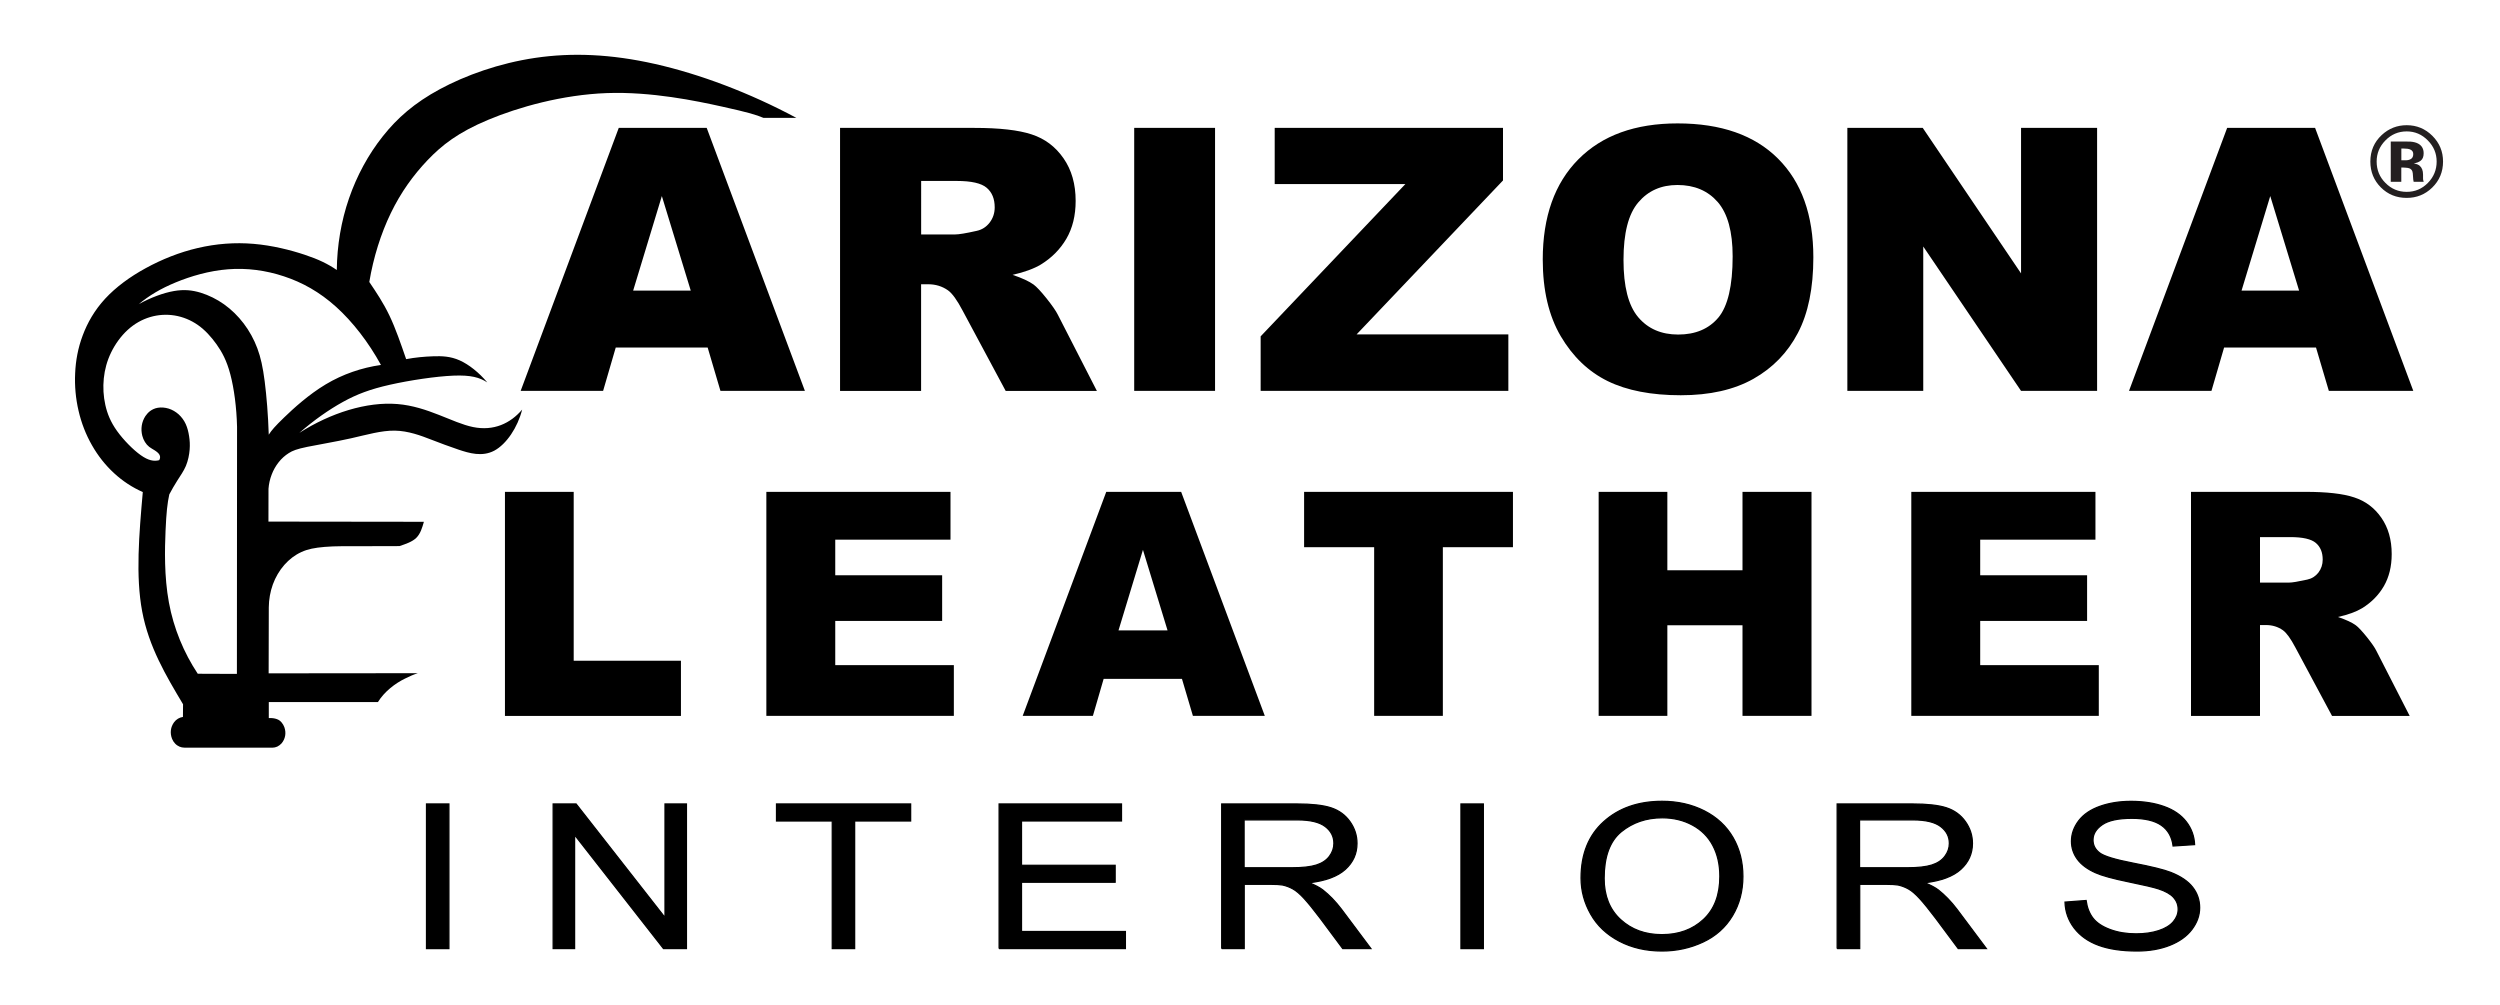 <?xml version="1.0" encoding="utf-8"?>
<!-- Generator: Adobe Illustrator 27.0.1, SVG Export Plug-In . SVG Version: 6.00 Build 0)  -->
<svg version="1.1" id="Layer_1" xmlns="http://www.w3.org/2000/svg" xmlns:xlink="http://www.w3.org/1999/xlink" x="0px" y="0px"
	 viewBox="0 0 500 201" style="enable-background:new 0 0 500 201;" xml:space="preserve">
<style type="text/css">
	.st0{fill-rule:evenodd;clip-rule:evenodd;}
	.st1{fill:#231F20;}
	.st2{stroke:#000000;stroke-width:0.25;}
</style>
<g>
	<path class="st0" d="M29.08,83.22c-0.76,1.18-0.97,2.56-0.62,3.94c0.11,0.44,0.3,0.86,0.53,1.24c0.23,0.38,0.52,0.71,0.85,0.97
		c0.33,0.26,0.7,0.44,1.1,0.7c0.39,0.25,0.81,0.57,0.98,0.93c0.17,0.36,0.11,0.77-0.09,1.04c-1.05,0.27-2.16,0.07-3.67-1
		c-1.52-1.07-3.45-3.03-4.75-4.84c-1.3-1.81-1.95-3.47-2.34-5.2c-0.39-1.74-0.49-3.55-0.31-5.32c0.18-1.77,0.65-3.51,1.46-5.18
		c0.81-1.67,1.96-3.27,3.3-4.5c2.71-2.5,6.17-3.43,9.42-2.9c1.64,0.27,3.24,0.92,4.65,1.91C41,66,42.21,67.33,43.3,68.85
		c1.08,1.52,2.04,3.24,2.77,6.03c0.74,2.79,1.25,6.64,1.34,10.48l-0.03,49.42l-7.83-0.03c-2.79-4.21-4.82-9.07-5.77-14.26
		c-0.96-5.19-0.83-10.68-0.67-14.34c0.16-3.66,0.36-5.49,0.75-7.27c0.49-0.93,1.02-1.85,1.61-2.78c0.59-0.93,1.26-1.86,1.71-2.92
		c0.44-1.06,0.67-2.24,0.75-3.25c0.08-1.01,0.02-1.85-0.11-2.69c-0.13-0.84-0.33-1.67-0.67-2.42c-0.34-0.75-0.84-1.42-1.42-1.95
		c-0.6-0.53-1.27-0.92-2-1.15c-0.73-0.22-1.49-0.28-2.14-0.17c-0.65,0.1-1.17,0.37-1.58,0.67C29.62,82.52,29.33,82.86,29.08,83.22
		L29.08,83.22L29.08,83.22z M34.77,58.21c2.1-0.37,3.74-0.16,5.36,0.33c1.62,0.5,3.23,1.29,4.69,2.33c1.46,1.04,2.79,2.34,3.92,3.83
		c1.13,1.49,2.06,3.17,2.73,4.97c0.67,1.8,1.1,3.73,1.47,6.62c0.37,2.9,0.69,6.77,0.81,10.65c0.56-0.88,1.23-1.66,3.08-3.45
		c1.85-1.79,4.91-4.58,8.32-6.62c3.41-2.04,7.19-3.33,11.04-3.88c-2.49-4.55-5.66-8.63-8.97-11.62c-3.33-3-6.79-4.9-10.43-6.1
		c-3.64-1.21-7.45-1.71-11.2-1.41c-3.75,0.29-7.45,1.38-10.45,2.62c-3,1.24-5.31,2.62-7.4,4.36C30.12,59.52,32.67,58.58,34.77,58.21
		L34.77,58.21L34.77,58.21z M131.04,12.8c-8.89-2.01-16.69-2.3-23.96-1.23c-7.27,1.07-14,3.51-19.1,6.26
		c-5.1,2.75-8.55,5.8-11.43,9.44c-2.89,3.64-5.18,7.86-6.75,12.41c-1.57,4.55-2.39,9.43-2.44,14.32c-1.77-1.21-3.66-2.14-6.45-3.06
		c-2.79-0.93-6.47-1.86-10.19-2.17c-3.73-0.32-7.49-0.03-11.16,0.83c-3.67,0.85-7.23,2.29-10.41,4.03c-3.19,1.74-5.98,3.8-8.11,6.1
		c-2.13,2.3-3.56,4.84-4.5,7.36c-0.95,2.52-1.4,5.04-1.51,7.56c-0.12,2.53,0.11,5.06,0.68,7.5c0.56,2.44,1.47,4.78,2.68,6.89
		c1.2,2.12,2.7,4.01,4.43,5.6c1.72,1.59,3.67,2.86,5.74,3.77c-0.74,8.41-1.46,16.81-0.12,23.89c1.33,7.08,4.75,12.82,8.17,18.55
		l-0.02,2.54c-0.34,0.04-0.67,0.16-0.98,0.34c-0.31,0.18-0.58,0.43-0.8,0.73c-0.68,0.93-0.86,2.12-0.4,3.3
		c0.14,0.35,0.35,0.68,0.6,0.94c0.53,0.57,1.22,0.83,1.87,0.83l17.58,0.01c0.34,0,0.69-0.08,1-0.22c0.31-0.15,0.6-0.37,0.85-0.64
		c0.76-0.9,0.97-2.07,0.57-3.22c-0.13-0.36-0.32-0.69-0.56-0.97c-0.24-0.28-0.52-0.52-0.96-0.67c-0.44-0.16-1.02-0.24-1.6-0.2l0-3.2
		h21.82c1.34-2.15,3.48-3.75,5.4-4.69c0.93-0.48,1.75-0.82,2.59-1.09l-29.84,0.03l0.03-13.19c0.01-1.57,0.29-3.14,0.81-4.59
		c0.53-1.45,1.31-2.78,2.29-3.9c0.97-1.11,2.14-2,3.42-2.58c1.27-0.59,2.65-0.86,4.67-1.03c2.03-0.18,4.71-0.14,7.38-0.14l7.56-0.02
		c1.28-0.43,2.58-0.86,3.39-1.67c0.81-0.81,1.16-2,1.5-3.19l-31.09-0.04l0.01-6.56c0.07-0.98,0.29-1.95,0.64-2.85
		c0.34-0.9,0.82-1.74,1.4-2.47c0.57-0.73,1.27-1.35,2.02-1.82c0.75-0.48,1.58-0.81,3.71-1.25c2.13-0.44,5.58-1,8.75-1.71
		c3.16-0.71,6.04-1.57,8.74-1.53c2.7,0.04,5.23,1,7.24,1.78c2.01,0.77,3.52,1.35,5.57,2.04c2.05,0.68,4.65,1.47,7.08,0.19
		c2.42-1.29,4.69-4.65,5.58-8.22c-2.35,2.77-5.7,4.34-9.83,3.49c-4.13-0.84-9.04-4.11-15.13-4.6c-6.09-0.5-13.34,1.76-19.6,5.77
		c2.82-2.47,5.87-4.62,8.71-6.19c2.83-1.56,5.47-2.55,9.41-3.44c3.95-0.89,9.21-1.68,12.7-1.82c3.49-0.14,5.24,0.36,6.77,1.36
		c-1.65-1.97-3.67-3.58-5.52-4.41c-1.86-0.83-3.54-0.88-5.3-0.82c-1.76,0.06-3.6,0.23-5.41,0.57c-1.06-3.07-2.11-6.14-3.34-8.71
		c-1.23-2.57-2.63-4.65-4.03-6.72c0.82-4.91,2.32-9.68,4.31-13.79c1.99-4.11,4.47-7.56,7.33-10.56c2.86-3,6.1-5.56,12.13-8.08
		c6.03-2.53,14.86-5.03,23.75-5.35c8.88-0.32,17.83,1.55,23.07,2.71c5.23,1.16,6.77,1.62,8.25,2.25h6.58
		C149.89,18.54,139.93,14.81,131.04,12.8L131.04,12.8L131.04,12.8z"/>
	<path d="M141.53,69.5h-18.38l-2.53,8.68h-16.49l19.62-52.6h17.59l19.64,52.6h-16.89L141.53,69.5L141.53,69.5z M138.15,58.12
		l-5.78-18.91l-5.74,18.91H138.15L138.15,58.12z M168.01,78.18v-52.6h26.89c4.98,0,8.8,0.43,11.43,1.3
		c2.64,0.86,4.76,2.45,6.38,4.79c1.62,2.33,2.42,5.17,2.42,8.51c0,2.93-0.62,5.44-1.85,7.56c-1.24,2.12-2.94,3.83-5.1,5.16
		c-1.38,0.83-3.27,1.53-5.66,2.07c1.92,0.65,3.32,1.3,4.21,1.95c0.58,0.43,1.45,1.35,2.58,2.76c1.13,1.42,1.88,2.5,2.26,3.27
		l7.81,15.24h-18.24l-8.62-16.08c-1.09-2.07-2.06-3.43-2.93-4.05c-1.16-0.81-2.48-1.21-3.95-1.21h-1.42v21.34H168.01L168.01,78.18z
		 M184.22,46.89h6.81c0.73,0,2.15-0.23,4.27-0.71c1.07-0.22,1.94-0.77,2.63-1.66c0.67-0.88,1.01-1.9,1.01-3.05
		c0-1.7-0.53-3-1.6-3.91c-1.07-0.92-3.08-1.37-6.02-1.37h-7.09V46.89L184.22,46.89z M226.84,25.58h16.17v52.6h-16.17V25.58
		L226.84,25.58z M254.93,25.58h45.67v10.51l-29.28,30.79h30.35v11.3h-49.54V67.27l28.95-30.46h-26.14V25.58L254.93,25.58z
		 M308.55,51.91c0-8.59,2.39-15.27,7.13-20.05c4.75-4.79,11.36-7.18,19.84-7.18c8.69,0,15.39,2.35,20.09,7.05
		c4.7,4.69,7.06,11.28,7.06,19.74c0,6.15-1.03,11.19-3.09,15.12c-2.05,3.93-5.02,6.99-8.9,9.18c-3.89,2.19-8.72,3.28-14.52,3.28
		c-5.88,0-10.76-0.94-14.62-2.83c-3.86-1.9-6.98-4.89-9.39-8.98C309.76,63.18,308.55,58.06,308.55,51.91L308.55,51.91z M324.7,51.98
		c0,5.32,0.97,9.12,2.93,11.45c1.96,2.32,4.63,3.48,8,3.48c3.47,0,6.15-1.14,8.05-3.4c1.89-2.28,2.85-6.36,2.85-12.23
		c0-4.96-1-8.57-2.97-10.86c-1.99-2.28-4.67-3.42-8.07-3.42c-3.25,0-5.86,1.15-7.83,3.48C325.68,42.79,324.7,46.63,324.7,51.98
		L324.7,51.98z M369.47,25.58h15.08l19.66,29.1v-29.1h15.21v52.6h-15.21L384.65,49.3v28.88h-15.18V25.58L369.47,25.58z M463.2,69.5
		h-18.38l-2.53,8.68H425.8l19.63-52.6h17.59l19.64,52.6h-16.89L463.2,69.5L463.2,69.5z M459.82,58.12l-5.77-18.91l-5.74,18.91
		H459.82L459.82,58.12z"/>
	<path d="M100.99,98.37h13.75v33.77h21.45v11.04h-35.2V98.37L100.99,98.37z M153.27,98.37h36.83v9.56h-23.05v7.12h21.38v9.14h-21.38
		v8.83h23.72v10.15h-37.5V98.37L153.27,98.37z M236.39,135.77h-15.66l-2.15,7.4h-14.04l16.71-44.8h14.98l16.73,44.8h-14.38
		L236.39,135.77L236.39,135.77z M233.51,126.08l-4.92-16.11l-4.89,16.11H233.51L233.51,126.08z M260.82,98.37h41.77v11.07h-14.02
		v33.73h-13.74v-33.73h-14.01V98.37L260.82,98.37z M319.73,98.37h13.74v15.68h15.03V98.37h13.8v44.8h-13.8v-18.12h-15.03v18.12
		h-13.74V98.37L319.73,98.37z M382.26,98.37h36.83v9.56h-23.05v7.12h21.38v9.14h-21.38v8.83h23.72v10.15h-37.5V98.37L382.26,98.37z
		 M438.2,143.17v-44.8h22.91c4.24,0,7.5,0.36,9.73,1.11c2.25,0.73,4.06,2.09,5.44,4.08c1.37,1.98,2.06,4.4,2.06,7.25
		c0,2.49-0.53,4.63-1.58,6.44c-1.05,1.8-2.51,3.26-4.34,4.39c-1.18,0.71-2.78,1.3-4.83,1.76c1.64,0.55,2.83,1.11,3.58,1.66
		c0.5,0.37,1.23,1.15,2.2,2.35c0.96,1.21,1.61,2.13,1.92,2.79l6.65,12.99h-15.53l-7.34-13.7c-0.93-1.76-1.76-2.92-2.5-3.45
		c-0.99-0.69-2.11-1.03-3.37-1.03H452v18.18H438.2L438.2,143.17z M452,116.52h5.8c0.62,0,1.83-0.2,3.64-0.6
		c0.91-0.19,1.66-0.66,2.24-1.4c0.57-0.75,0.86-1.62,0.86-2.6c0-1.45-0.46-2.55-1.37-3.33c-0.91-0.78-2.62-1.17-5.13-1.17H452
		V116.52L452,116.52z"/>
	<g>
		<path class="st1" d="M486.48,27.17c1.42,1.42,2.13,3.13,2.13,5.14c0,2.07-0.73,3.81-2.18,5.22c-1.41,1.37-3.11,2.05-5.09,2.05
			c-2.05,0-3.77-0.7-5.17-2.1c-1.4-1.4-2.1-3.12-2.1-5.17c0-2.12,0.76-3.89,2.27-5.3c1.42-1.32,3.09-1.97,5-1.97
			C483.34,25.04,485.06,25.75,486.48,27.17z M481.34,26.28c-1.67,0-3.1,0.61-4.27,1.82c-1.16,1.18-1.74,2.59-1.74,4.21
			c0,1.68,0.59,3.12,1.77,4.29c1.17,1.18,2.58,1.77,4.24,1.77c1.65,0,3.06-0.59,4.23-1.78c1.17-1.19,1.76-2.62,1.76-4.28
			c0-1.62-0.58-3.02-1.75-4.21C484.4,26.89,482.99,26.28,481.34,26.28z M480.26,33.51v2.85h-2.11V28.3c0.5,0,1.25,0,2.25,0
			c1,0,1.55,0.01,1.66,0.02c0.64,0.05,1.17,0.18,1.59,0.41c0.72,0.4,1.08,1.04,1.08,1.92c0,0.68-0.19,1.17-0.57,1.47
			c-0.38,0.3-0.84,0.48-1.4,0.54c0.51,0.11,0.89,0.26,1.14,0.46c0.47,0.38,0.71,0.98,0.71,1.81v0.72c0,0.08,0,0.16,0.01,0.24
			c0.01,0.08,0.03,0.16,0.05,0.24l0.07,0.23h-2.01c-0.07-0.26-0.11-0.63-0.13-1.11c-0.02-0.49-0.06-0.82-0.13-0.99
			c-0.11-0.28-0.3-0.48-0.59-0.59c-0.16-0.07-0.4-0.11-0.72-0.13l-0.46-0.03H480.26z M481.08,32.06c0.49,0,0.88-0.1,1.16-0.3
			c0.28-0.2,0.41-0.52,0.41-0.96c0-0.44-0.22-0.75-0.65-0.92c-0.29-0.11-0.7-0.17-1.22-0.17h-0.51v2.34H481.08z"/>
	</g>
	<g>
		<path class="st2" d="M85.3,189.72v-28.93h4.48v28.93H85.3z"/>
		<path class="st2" d="M110.63,189.72v-28.93h4.59l17.78,22.72v-22.72h4.29v28.93h-4.59l-17.78-22.74v22.74H110.63z"/>
		<path class="st2" d="M166.45,189.72V164.2H155.3v-3.41h26.83v3.41h-11.2v25.52H166.45z"/>
		<path class="st2" d="M199.82,189.72v-28.93h24.48v3.41h-20v8.86h18.73v3.39H204.3v9.85h20.78v3.41H199.82z"/>
		<path class="st2" d="M244.34,189.72v-28.93h15.01c3.02,0,5.31,0.26,6.88,0.78c1.57,0.52,2.83,1.44,3.76,2.75
			c0.94,1.32,1.41,2.77,1.41,4.36c0,2.05-0.78,3.78-2.33,5.19c-1.55,1.41-3.96,2.3-7.21,2.68c1.19,0.49,2.09,0.97,2.7,1.44
			c1.31,1.03,2.55,2.31,3.72,3.85l5.89,7.87h-5.63l-4.48-6.02c-1.31-1.74-2.39-3.07-3.23-3.99c-0.85-0.92-1.6-1.57-2.27-1.93
			c-0.67-0.37-1.35-0.62-2.04-0.77c-0.51-0.09-1.34-0.14-2.49-0.14h-5.19v12.85H244.34z M248.82,173.55h9.63
			c2.05,0,3.65-0.18,4.8-0.54c1.15-0.36,2.03-0.94,2.63-1.74c0.6-0.8,0.9-1.66,0.9-2.6c0-1.37-0.58-2.49-1.74-3.37
			c-1.16-0.88-3-1.32-5.51-1.32h-10.71V173.55z"/>
		<path class="st2" d="M292.19,189.72v-28.93h4.48v28.93H292.19z"/>
		<path class="st2" d="M316.21,175.62c0-4.8,1.51-8.56,4.53-11.28c3.02-2.72,6.91-4.08,11.68-4.08c3.13,0,5.94,0.64,8.45,1.91
			c2.51,1.28,4.42,3.06,5.74,5.34c1.32,2.28,1.97,4.87,1.97,7.77c0,2.93-0.69,5.56-2.08,7.87c-1.39,2.32-3.35,4.07-5.89,5.26
			c-2.54,1.19-5.28,1.79-8.22,1.79c-3.19,0-6.04-0.66-8.54-1.97c-2.51-1.32-4.41-3.11-5.7-5.39
			C316.86,180.57,316.21,178.16,316.21,175.62z M320.83,175.68c0,3.49,1.1,6.23,3.29,8.24c2.19,2.01,4.95,3.01,8.26,3.01
			c3.37,0,6.14-1.01,8.32-3.04c2.18-2.03,3.27-4.9,3.27-8.62c0-2.36-0.47-4.41-1.4-6.17c-0.93-1.76-2.29-3.12-4.09-4.09
			c-1.79-0.97-3.81-1.45-6.04-1.45c-3.17,0-5.9,0.93-8.19,2.79C321.97,168.22,320.83,171.33,320.83,175.68z"/>
		<path class="st2" d="M367.43,189.72v-28.93h15.01c3.02,0,5.31,0.26,6.88,0.78c1.57,0.52,2.83,1.44,3.76,2.75
			c0.94,1.32,1.41,2.77,1.41,4.36c0,2.05-0.78,3.78-2.33,5.19c-1.55,1.41-3.96,2.3-7.2,2.68c1.18,0.49,2.09,0.97,2.7,1.44
			c1.31,1.03,2.55,2.31,3.72,3.85l5.89,7.87h-5.63l-4.48-6.02c-1.31-1.74-2.39-3.07-3.23-3.99c-0.85-0.92-1.6-1.57-2.27-1.93
			c-0.67-0.37-1.35-0.62-2.04-0.77c-0.51-0.09-1.34-0.14-2.49-0.14h-5.19v12.85H367.43z M371.91,173.55h9.63
			c2.05,0,3.65-0.18,4.8-0.54c1.15-0.36,2.03-0.94,2.63-1.74c0.6-0.8,0.9-1.66,0.9-2.6c0-1.37-0.58-2.49-1.74-3.37
			c-1.16-0.88-3-1.32-5.51-1.32h-10.71V173.55z"/>
		<path class="st2" d="M413,180.42l4.22-0.32c0.2,1.45,0.67,2.63,1.4,3.56c0.73,0.93,1.87,1.68,3.41,2.25
			c1.54,0.57,3.27,0.86,5.19,0.86c1.71,0,3.22-0.22,4.53-0.65c1.31-0.43,2.28-1.03,2.92-1.79c0.64-0.76,0.96-1.58,0.96-2.48
			c0-0.91-0.31-1.7-0.92-2.38c-0.62-0.68-1.63-1.25-3.05-1.71c-0.91-0.3-2.92-0.77-6.03-1.41c-3.11-0.64-5.29-1.24-6.54-1.81
			c-1.62-0.72-2.82-1.62-3.61-2.69c-0.79-1.07-1.19-2.27-1.19-3.6c0-1.46,0.49-2.83,1.45-4.1c0.97-1.27,2.39-2.23,4.25-2.89
			c1.86-0.66,3.93-0.99,6.21-0.99c2.51,0,4.72,0.35,6.64,1.04c1.92,0.69,3.39,1.71,4.42,3.05c1.03,1.34,1.59,2.86,1.66,4.56
			l-4.3,0.28c-0.23-1.83-1.01-3.21-2.34-4.14c-1.33-0.93-3.3-1.4-5.9-1.4c-2.71,0-4.68,0.42-5.92,1.27
			c-1.24,0.85-1.86,1.87-1.86,3.07c0,1.04,0.44,1.89,1.32,2.57c0.86,0.67,3.11,1.36,6.75,2.06c3.64,0.7,6.14,1.32,7.49,1.85
			c1.97,0.78,3.43,1.76,4.36,2.95c0.94,1.19,1.41,2.56,1.41,4.11c0,1.54-0.52,2.99-1.55,4.35c-1.03,1.36-2.51,2.42-4.44,3.18
			c-1.93,0.76-4.11,1.13-6.52,1.13c-3.06,0-5.63-0.38-7.7-1.14c-2.07-0.76-3.69-1.91-4.87-3.44
			C413.68,184.09,413.06,182.35,413,180.42z"/>
	</g>
</g>
</svg>
